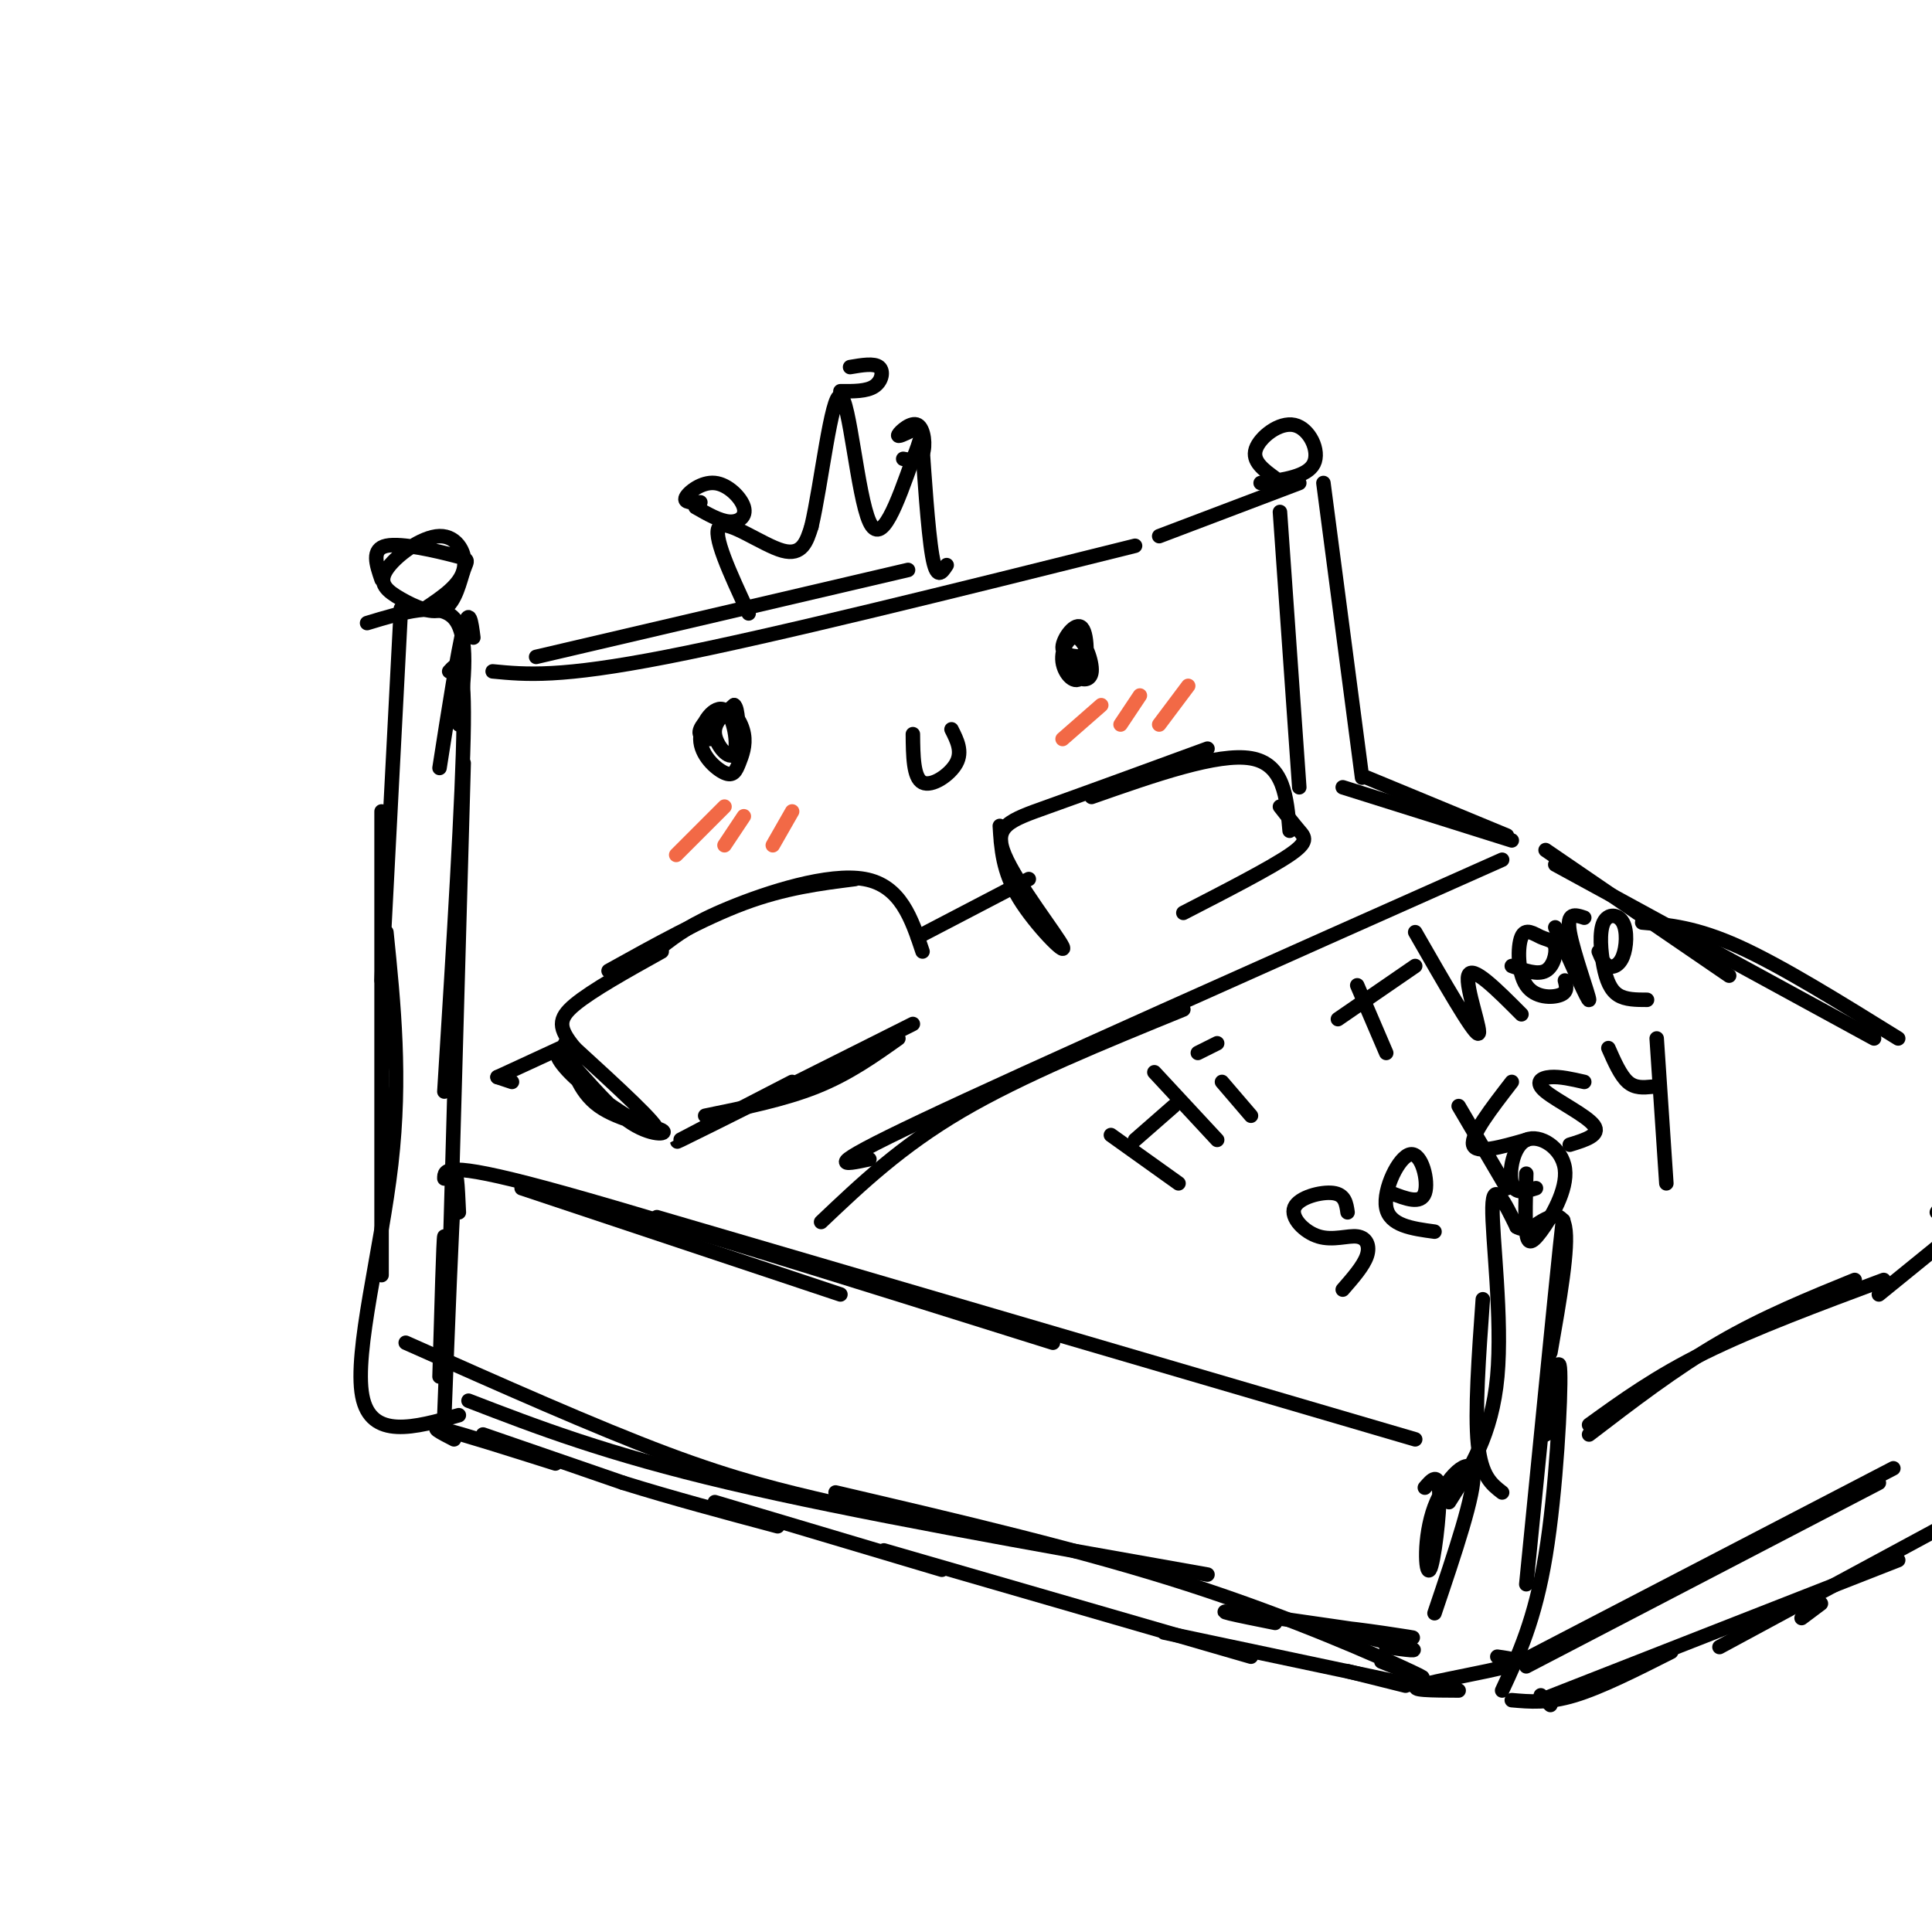 <svg viewBox='0 0 400 400' version='1.1' xmlns='http://www.w3.org/2000/svg' xmlns:xlink='http://www.w3.org/1999/xlink'><g fill='none' stroke='#000000' stroke-width='3' stroke-linecap='round' stroke-linejoin='round'><path d='M79,120c-1.086,-3.161 -2.172,-6.322 1,-7c3.172,-0.678 10.602,1.129 14,2c3.398,0.871 2.763,0.808 2,3c-0.763,2.192 -1.655,6.639 -4,8c-2.345,1.361 -6.142,-0.365 -9,-2c-2.858,-1.635 -4.776,-3.181 -3,-6c1.776,-2.819 7.247,-6.913 11,-7c3.753,-0.087 5.786,3.832 5,7c-0.786,3.168 -4.393,5.584 -8,8'/><path d='M76,129c7.417,-2.250 14.833,-4.500 18,-1c3.167,3.500 2.083,12.750 1,22'/><path d='M98,132c-0.417,-3.250 -0.833,-6.500 -2,-2c-1.167,4.500 -3.083,16.750 -5,29'/><path d='M83,126c0.000,0.000 -4.000,77.000 -4,77'/><path d='M93,139c1.583,-1.750 3.167,-3.500 3,11c-0.167,14.500 -2.083,45.250 -4,76'/><path d='M96,158c0.000,0.000 -3.000,107.000 -3,107'/><path d='M79,168c0.000,0.000 0.000,96.000 0,96'/><path d='M80,193c1.533,15.022 3.067,30.044 1,48c-2.067,17.956 -7.733,38.844 -6,48c1.733,9.156 10.867,6.578 20,4'/><path d='M95,251c-0.250,-5.500 -0.500,-11.000 -1,-4c-0.500,7.000 -1.250,26.500 -2,46'/><path d='M92,285c0.083,-14.500 0.167,-29.000 0,-29c-0.167,0.000 -0.583,14.500 -1,29'/><path d='M108,246c0.000,0.000 66.000,22.000 66,22'/><path d='M92,244c0.000,-1.833 0.000,-3.667 21,2c21.000,5.667 63.000,18.833 105,32'/><path d='M136,252c0.000,0.000 157.000,46.000 157,46'/><path d='M84,278c19.667,8.750 39.333,17.500 54,23c14.667,5.500 24.333,7.750 34,10'/><path d='M97,290c14.250,5.500 28.500,11.000 54,17c25.500,6.000 62.250,12.500 99,19'/><path d='M173,309c25.578,5.978 51.156,11.956 73,19c21.844,7.044 39.956,15.156 46,18c6.044,2.844 0.022,0.422 -6,-2'/><path d='M264,336c-7.494,-1.504 -14.989,-3.008 -7,-2c7.989,1.008 31.461,4.528 35,5c3.539,0.472 -12.855,-2.104 -15,-2c-2.145,0.104 9.959,2.887 14,4c4.041,1.113 0.021,0.557 -4,0'/><path d='M295,308c1.448,-1.681 2.896,-3.362 3,1c0.104,4.362 -1.137,14.767 -2,16c-0.863,1.233 -1.348,-6.707 1,-13c2.348,-6.293 7.528,-10.941 8,-7c0.472,3.941 -3.764,16.470 -8,29'/><path d='M311,309c-2.167,-1.667 -4.333,-3.333 -5,-10c-0.667,-6.667 0.167,-18.333 1,-30'/><path d='M300,311c4.444,-7.000 8.889,-14.000 10,-26c1.111,-12.000 -1.111,-29.000 -1,-35c0.111,-6.000 2.556,-1.000 5,4'/><path d='M314,254c1.167,0.667 1.583,0.333 2,0'/><path d='M316,255c3.583,-2.583 7.167,-5.167 8,-1c0.833,4.167 -1.083,15.083 -3,26'/><path d='M323,261c0.583,-7.083 1.167,-14.167 0,-3c-1.167,11.167 -4.083,40.583 -7,70'/><path d='M320,297c1.400,-9.089 2.800,-18.178 3,-13c0.200,5.178 -0.800,24.622 -3,38c-2.200,13.378 -5.600,20.689 -9,28'/><path d='M302,350c-5.422,-0.022 -10.844,-0.044 -8,-1c2.844,-0.956 13.956,-2.844 18,-4c4.044,-1.156 1.022,-1.578 -2,-2'/><path d='M318,246c-2.176,0.678 -4.352,1.356 -5,-1c-0.648,-2.356 0.232,-7.747 3,-9c2.768,-1.253 7.422,1.633 8,6c0.578,4.367 -2.921,10.214 -5,13c-2.079,2.786 -2.737,2.510 -3,0c-0.263,-2.510 -0.132,-7.255 0,-12'/><path d='M329,295c6.917,-5.000 13.833,-10.000 24,-15c10.167,-5.000 23.583,-10.000 37,-15'/><path d='M329,297c8.917,-6.833 17.833,-13.667 27,-19c9.167,-5.333 18.583,-9.167 28,-13'/><path d='M316,345c0.000,0.000 73.000,-38.000 73,-38'/><path d='M315,344c0.000,0.000 77.000,-40.000 77,-40'/><path d='M111,136c0.000,0.000 77.000,-18.000 77,-18'/><path d='M102,139c6.917,0.667 13.833,1.333 36,-3c22.167,-4.333 59.583,-13.667 97,-23'/><path d='M117,216c1.375,4.976 2.750,9.953 7,13c4.250,3.047 11.375,4.165 13,5c1.625,0.835 -2.250,1.387 -7,-2c-4.750,-3.387 -10.376,-10.712 -13,-13c-2.624,-2.288 -2.245,0.461 3,5c5.245,4.539 15.356,10.868 16,10c0.644,-0.868 -8.178,-8.934 -17,-17'/><path d='M119,217c-3.444,-4.156 -3.556,-6.044 0,-9c3.556,-2.956 10.778,-6.978 18,-11'/><path d='M126,201c9.750,-5.417 19.500,-10.833 28,-14c8.500,-3.167 15.750,-4.083 23,-5'/><path d='M137,196c3.067,-2.378 6.133,-4.756 14,-8c7.867,-3.244 20.533,-7.356 28,-6c7.467,1.356 9.733,8.178 12,15'/><path d='M146,231c8.167,-1.667 16.333,-3.333 23,-6c6.667,-2.667 11.833,-6.333 17,-10'/><path d='M164,224c-13.583,7.000 -27.167,14.000 -23,12c4.167,-2.000 26.083,-13.000 48,-24'/><path d='M207,171c0.289,4.692 0.577,9.384 4,15c3.423,5.616 9.979,12.155 9,10c-0.979,-2.155 -9.494,-13.003 -12,-19c-2.506,-5.997 0.998,-7.142 9,-10c8.002,-2.858 20.501,-7.429 33,-12'/><path d='M226,165c13.083,-4.583 26.167,-9.167 33,-8c6.833,1.167 7.417,8.083 8,15'/><path d='M265,167c1.422,1.822 2.844,3.644 4,5c1.156,1.356 2.044,2.244 -2,5c-4.044,2.756 -13.022,7.378 -22,12'/><path d='M170,253c8.250,-7.833 16.500,-15.667 29,-23c12.500,-7.333 29.250,-14.167 46,-21'/><path d='M180,240c-5.417,1.167 -10.833,2.333 11,-8c21.833,-10.333 70.917,-32.167 120,-54'/><path d='M265,106c0.000,0.000 4.000,57.000 4,57'/><path d='M274,100c0.000,0.000 8.000,61.000 8,61'/><path d='M264,99c-2.411,-1.756 -4.821,-3.512 -4,-6c0.821,-2.488 4.875,-5.708 8,-5c3.125,0.708 5.321,5.345 4,8c-1.321,2.655 -6.161,3.327 -11,4'/><path d='M240,111c0.000,0.000 29.000,-11.000 29,-11'/><path d='M320,176c0.000,0.000 38.000,26.000 38,26'/><path d='M322,179c0.000,0.000 66.000,36.000 66,36'/><path d='M340,191c5.583,0.500 11.167,1.000 20,5c8.833,4.000 20.917,11.500 33,19'/><path d='M403,230c1.167,4.250 2.333,8.500 2,12c-0.333,3.500 -2.167,6.250 -4,9'/><path d='M405,255c0.000,0.000 -16.000,13.000 -16,13'/><path d='M283,161c0.000,0.000 29.000,12.000 29,12'/><path d='M278,163c0.000,0.000 35.000,11.000 35,11'/><path d='M190,194c0.000,0.000 23.000,-12.000 23,-12'/><path d='M106,224c0.000,0.000 -3.000,-1.000 -3,-1'/><path d='M103,223c0.000,0.000 13.000,-6.000 13,-6'/><path d='M94,298c-2.750,-1.417 -5.500,-2.833 -2,-2c3.500,0.833 13.250,3.917 23,7'/><path d='M100,297c0.000,0.000 29.000,10.000 29,10'/><path d='M129,307c10.167,3.167 21.083,6.083 32,9'/><path d='M148,311c0.000,0.000 47.000,14.000 47,14'/><path d='M183,321c0.000,0.000 76.000,22.000 76,22'/><path d='M241,338c0.000,0.000 52.000,11.000 52,11'/><path d='M279,346c0.000,0.000 12.000,3.000 12,3'/><path d='M321,353c0.000,0.000 -2.000,-2.000 -2,-2'/><path d='M313,352c3.750,0.333 7.500,0.667 13,-1c5.500,-1.667 12.750,-5.333 20,-9'/><path d='M319,352c0.000,0.000 74.000,-29.000 74,-29'/><path d='M377,332c0.000,0.000 -4.000,3.000 -4,3'/><path d='M356,341c0.000,0.000 50.000,-27.000 50,-27'/><path d='M230,235c0.000,0.000 14.000,10.000 14,10'/><path d='M235,236c0.000,0.000 8.000,-7.000 8,-7'/><path d='M239,222c0.000,0.000 13.000,14.000 13,14'/><path d='M253,224c0.000,0.000 6.000,7.000 6,7'/><path d='M248,218c0.000,0.000 4.000,-2.000 4,-2'/><path d='M281,204c0.000,0.000 6.000,14.000 6,14'/><path d='M277,211c0.000,0.000 16.000,-11.000 16,-11'/><path d='M293,193c5.956,10.378 11.911,20.756 13,21c1.089,0.244 -2.689,-9.644 -2,-12c0.689,-2.356 5.844,2.822 11,8'/><path d='M313,200c2.672,0.948 5.344,1.897 7,1c1.656,-0.897 2.297,-3.639 2,-5c-0.297,-1.361 -1.533,-1.340 -3,-2c-1.467,-0.660 -3.166,-2.002 -4,0c-0.834,2.002 -0.801,7.347 1,10c1.801,2.653 5.372,2.615 7,2c1.628,-0.615 1.314,-1.808 1,-3'/><path d='M322,192c3.467,7.822 6.933,15.644 7,15c0.067,-0.644 -3.267,-9.756 -4,-14c-0.733,-4.244 1.133,-3.622 3,-3'/><path d='M331,197c0.537,1.298 1.074,2.597 2,3c0.926,0.403 2.241,-0.088 3,-2c0.759,-1.912 0.963,-5.244 0,-7c-0.963,-1.756 -3.093,-1.935 -4,0c-0.907,1.935 -0.590,5.982 0,9c0.590,3.018 1.454,5.005 3,6c1.546,0.995 3.773,0.997 6,1'/><path d='M279,251c-0.269,-1.843 -0.538,-3.685 -3,-4c-2.462,-0.315 -7.118,0.899 -8,3c-0.882,2.101 2.011,5.089 5,6c2.989,0.911 6.074,-0.255 8,0c1.926,0.255 2.693,1.930 2,4c-0.693,2.070 -2.847,4.535 -5,7'/><path d='M288,247c3.089,1.202 6.179,2.405 7,0c0.821,-2.405 -0.625,-8.417 -3,-8c-2.375,0.417 -5.679,7.262 -5,11c0.679,3.738 5.339,4.369 10,5'/><path d='M302,229c0.000,0.000 10.000,17.000 10,17'/><path d='M313,224c-4.250,5.500 -8.500,11.000 -8,13c0.500,2.000 5.750,0.500 11,-1'/><path d='M328,224c-2.518,-0.577 -5.036,-1.155 -7,-1c-1.964,0.155 -3.375,1.042 -1,3c2.375,1.958 8.536,4.988 10,7c1.464,2.012 -1.768,3.006 -5,4'/><path d='M333,217c1.250,2.833 2.500,5.667 4,7c1.500,1.333 3.250,1.167 5,1'/><path d='M343,215c0.000,0.000 2.000,30.000 2,30'/><path d='M147,153c-1.285,-0.282 -2.570,-0.565 -2,-2c0.570,-1.435 2.995,-4.024 5,-4c2.005,0.024 3.590,2.661 4,5c0.410,2.339 -0.355,4.380 -1,6c-0.645,1.620 -1.171,2.819 -3,2c-1.829,-0.819 -4.960,-3.656 -5,-7c-0.040,-3.344 3.010,-7.195 5,-6c1.990,1.195 2.920,7.437 2,9c-0.920,1.563 -3.692,-1.553 -4,-4c-0.308,-2.447 1.846,-4.223 4,-6'/><path d='M152,146c0.833,0.500 0.917,4.750 1,9'/><path d='M189,152c0.044,4.511 0.089,9.022 2,10c1.911,0.978 5.689,-1.578 7,-4c1.311,-2.422 0.156,-4.711 -1,-7'/><path d='M225,136c-2.529,-0.079 -5.059,-0.158 -5,-2c0.059,-1.842 2.706,-5.446 4,-4c1.294,1.446 1.237,7.942 0,10c-1.237,2.058 -3.652,-0.321 -4,-3c-0.348,-2.679 1.371,-5.656 3,-5c1.629,0.656 3.169,4.946 3,7c-0.169,2.054 -2.048,1.873 -3,1c-0.952,-0.873 -0.976,-2.436 -1,-4'/></g>
<g fill='none' stroke='#f26946' stroke-width='3' stroke-linecap='round' stroke-linejoin='round'><path d='M150,167c0.000,0.000 -10.000,10.000 -10,10'/><path d='M154,169c0.000,0.000 -4.000,6.000 -4,6'/><path d='M164,168c0.000,0.000 -4.000,7.000 -4,7'/><path d='M228,146c0.000,0.000 -8.000,7.000 -8,7'/><path d='M236,144c0.000,0.000 -4.000,6.000 -4,6'/><path d='M246,142c0.000,0.000 -6.000,8.000 -6,8'/></g>
<g fill='none' stroke='#000000' stroke-width='3' stroke-linecap='round' stroke-linejoin='round'><path d='M155,127c-3.844,-8.267 -7.689,-16.533 -6,-18c1.689,-1.467 8.911,3.867 13,5c4.089,1.133 5.044,-1.933 6,-5'/><path d='M168,109c2.036,-8.583 4.125,-27.542 6,-27c1.875,0.542 3.536,20.583 6,26c2.464,5.417 5.732,-3.792 9,-13'/><path d='M189,95c1.762,-3.750 1.667,-6.625 2,-2c0.333,4.625 1.095,16.750 2,22c0.905,5.250 1.952,3.625 3,2'/><path d='M145,104c-1.753,0.040 -3.506,0.080 -3,-1c0.506,-1.080 3.270,-3.279 6,-3c2.730,0.279 5.427,3.037 6,5c0.573,1.963 -0.979,3.132 -3,3c-2.021,-0.132 -4.510,-1.566 -7,-3'/><path d='M176,76c2.489,-0.422 4.978,-0.844 6,0c1.022,0.844 0.578,2.956 -1,4c-1.578,1.044 -4.289,1.022 -7,1'/><path d='M189,89c-1.667,0.821 -3.333,1.643 -3,1c0.333,-0.643 2.667,-2.750 4,-2c1.333,0.750 1.667,4.357 1,6c-0.667,1.643 -2.333,1.321 -4,1'/></g>
</svg>